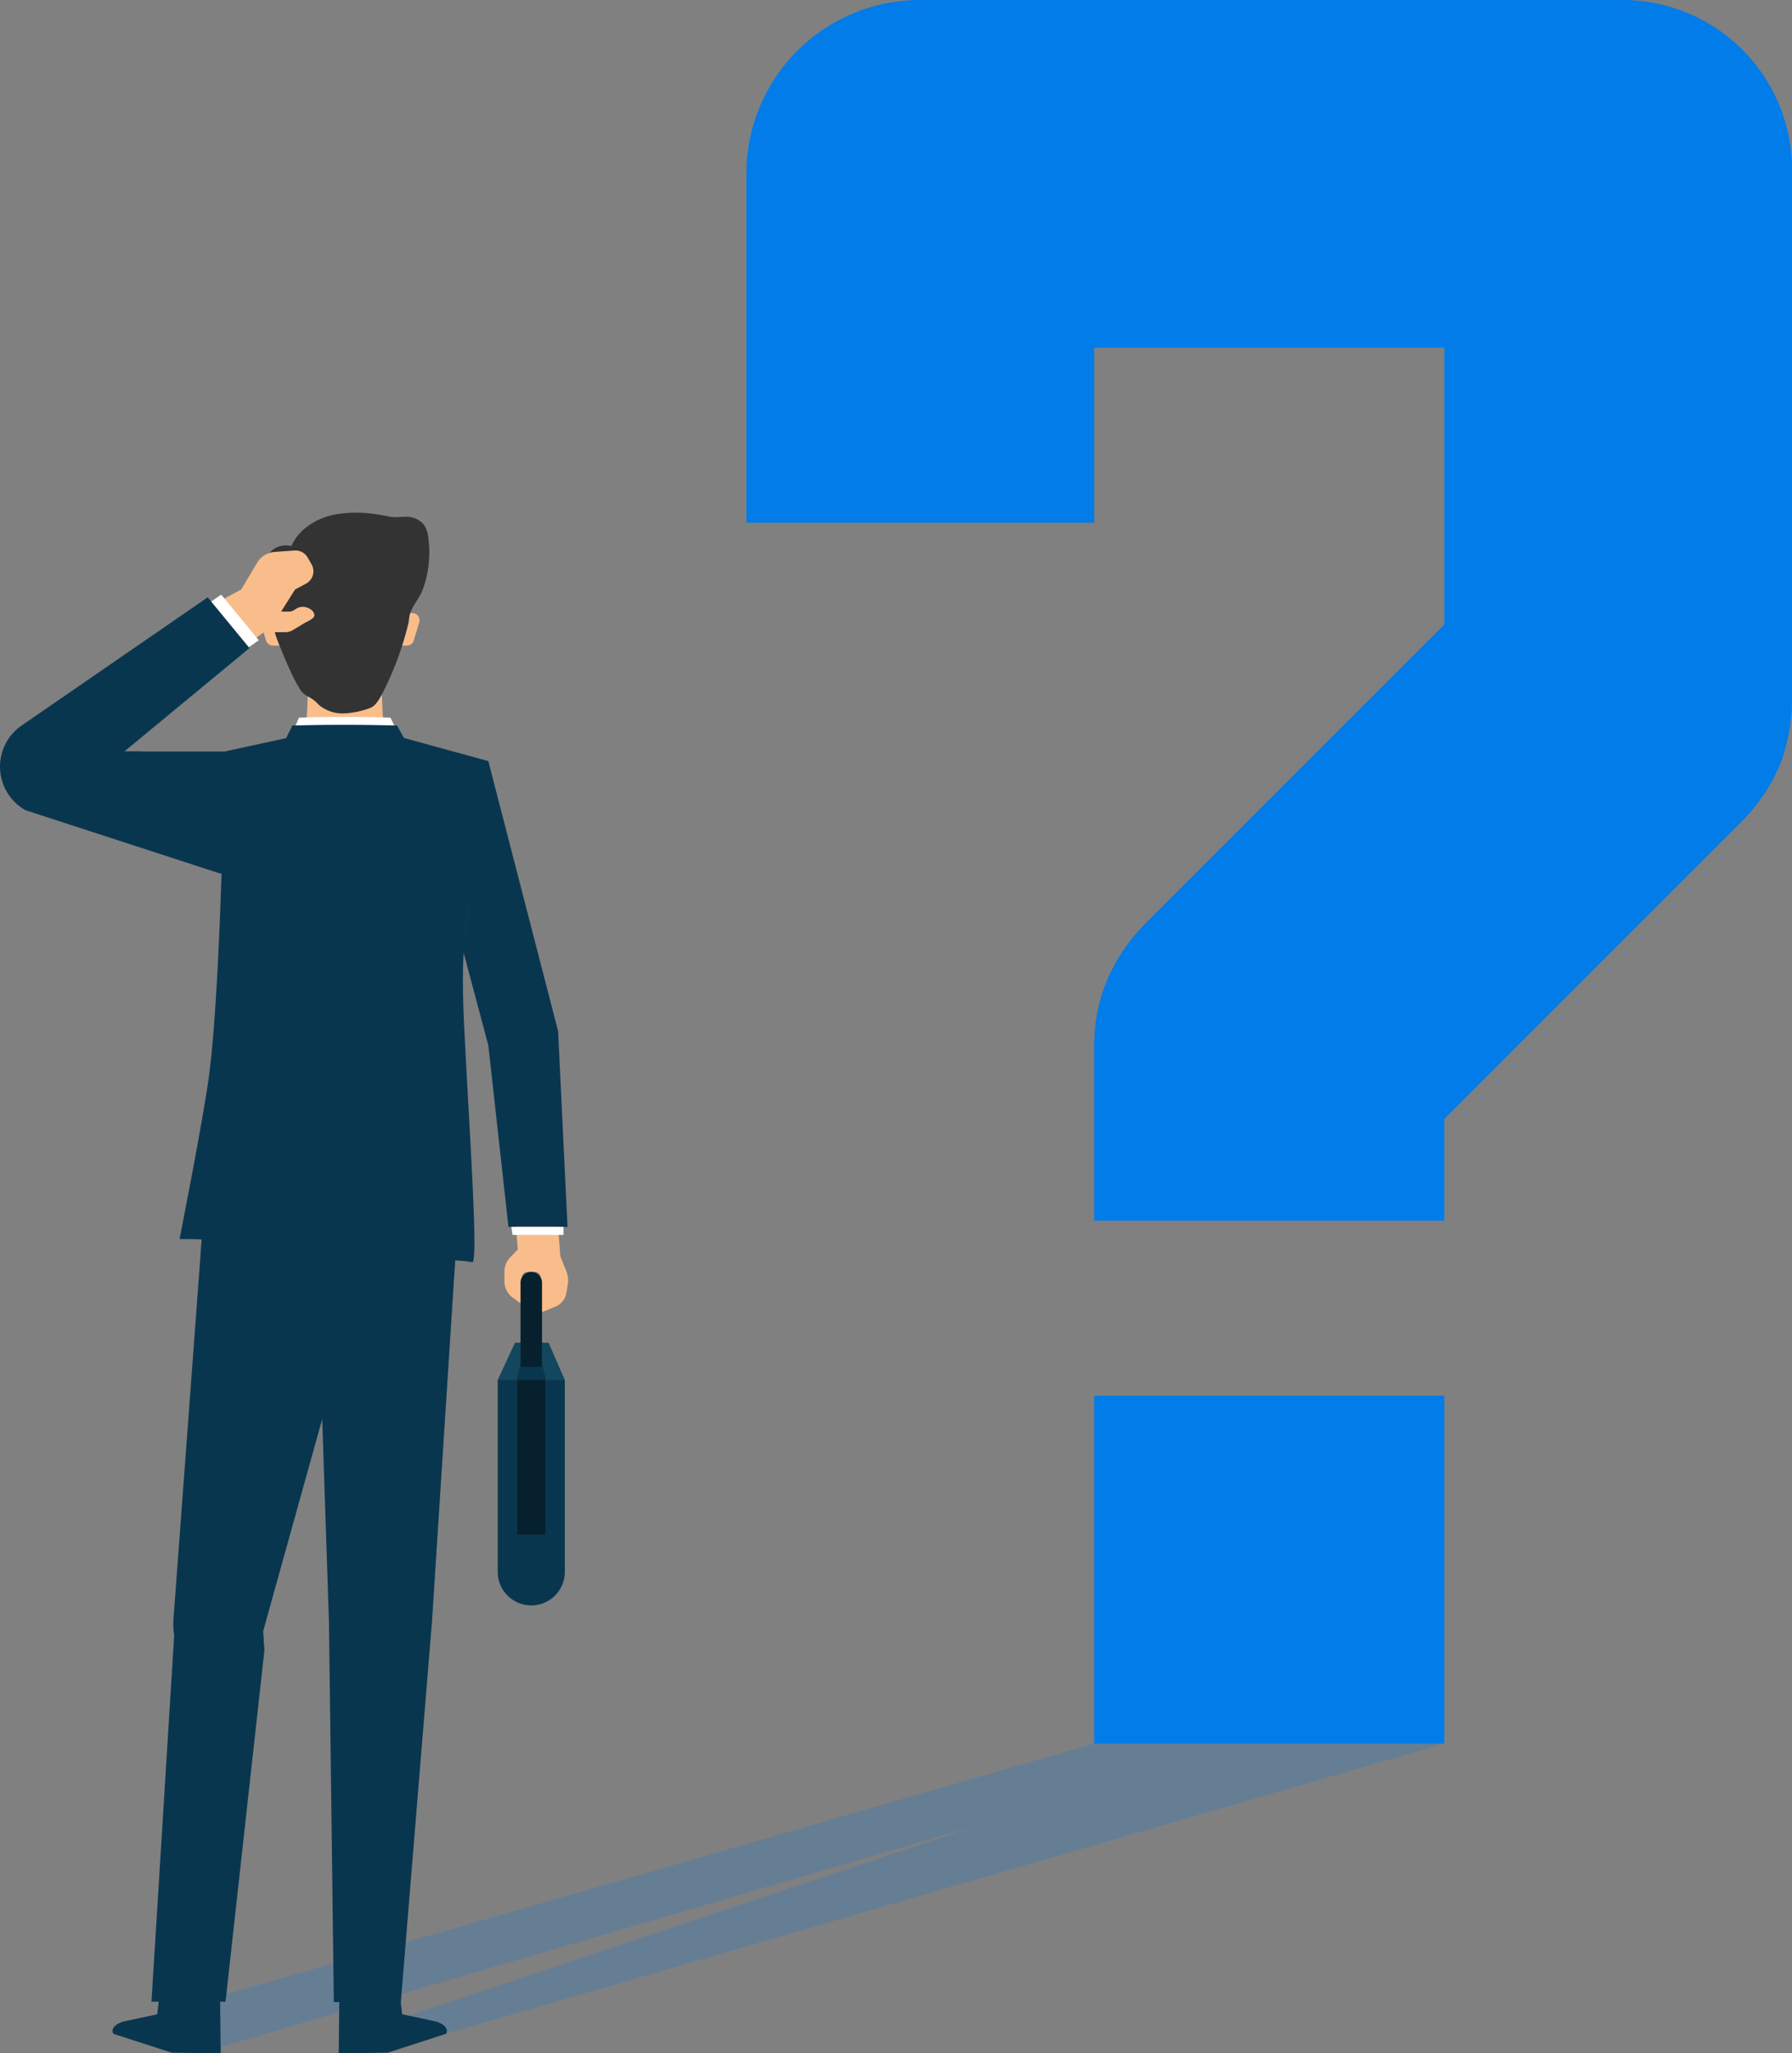 <svg id="Group_615" data-name="Group 615" xmlns="http://www.w3.org/2000/svg" width="340.567" height="390.216" viewBox="0 0 340.567 390.216">
  <rect x="0" y="0" width="340.567" height="390.216" fill="#808080" stroke="none"/>
  <g id="Group_615-2" data-name="Group 615" transform="translate(141.85)">
    <path id="Path_290" data-name="Path 290" d="M1166.214,338.831v99.808a34.808,34.808,0,0,1-2.248,12.588,33.983,33.983,0,0,1-7.194,10.79l-56.648,56.648V538h-66.539V504.728a32.8,32.8,0,0,1,2.7-13.038,35.665,35.665,0,0,1,7.193-10.34l56.648-56.648V372.1h-66.539V405.37H967.5V338.831a33,33,0,0,1,33.269-32.82h132.628a32.252,32.252,0,0,1,32.82,32.82ZM1033.586,571.267h66.539v66.089h-66.539Z" transform="translate(-967.497 -306.011)" fill="#017ce8"/>
  </g>
  <path id="Path_291" data-name="Path 291" d="M594.825,1385.859l186.442-53.838h66.539l-189.683,55.13H640.683l118.844-39.722L612.909,1390.38Z" transform="translate(-573.327 -1000.676)" fill="#017ce8" opacity="0.2"/>
  <g id="Group_624" data-name="Group 624" transform="translate(0 97.438)">
    <g id="Group_623" data-name="Group 623" transform="translate(0 0)">
      <g id="Group_622" data-name="Group 622">
        <g id="Group_621" data-name="Group 621">
          <path id="Path_292" data-name="Path 292" d="M835.228,1024.664l.51,6.686,1.132,2.814a4.684,4.684,0,0,1,.278,2.48l-.243,1.526a3.54,3.54,0,0,1-2.127,2.742l-2.784,1.135v-6.653a1.077,1.077,0,0,0-1.051-1.1h-1.47a1.078,1.078,0,0,0-1.051,1.1v5.049l-1.757-1.275a3.851,3.851,0,0,1-1.56-3.12v-1.788a3.89,3.89,0,0,1,1.06-2.683l1.491-1.563-.449-5.081Z" transform="translate(-729.24 -890.017)" fill="#f9bd8b"/>
          <path id="Path_293" data-name="Path 293" d="M709.265,672.975H683.809A1.369,1.369,0,0,1,682.5,672l-1.043-3.437a1.369,1.369,0,0,1,1.31-1.767h27.542a1.369,1.369,0,0,1,1.31,1.767L710.575,672A1.369,1.369,0,0,1,709.265,672.975Z" transform="translate(-631.94 -647.723)" fill="#f9bd8b"/>
          <g id="Group_616" data-name="Group 616" transform="translate(53.418 5.219)">
            <path id="Path_294" data-name="Path 294" d="M717.369,715.324c-.155-1.864-.248-6.066-.248-6.066H703.129s-.093,4.2-.248,6.066-2.8,2.874-2.8,2.874l5.479,2.617a10.585,10.585,0,0,0,9.124,0l5.479-2.617S717.525,717.188,717.369,715.324Z" transform="translate(-698.011 -681.689)" fill="#f9bd8b"/>
            <path id="Path_295" data-name="Path 295" d="M705.779,623.891s-13.342.233-12.022,12.584a92.238,92.238,0,0,0,2.4,10.362,11.815,11.815,0,0,0,2.572,4.56c1.864,2.054,4.823,4.893,7.053,5.041,2.23-.148,5.189-2.987,7.053-5.041a11.818,11.818,0,0,0,2.572-4.56,92.215,92.215,0,0,0,2.4-10.362C719.121,624.124,705.779,623.891,705.779,623.891Z" transform="translate(-693.665 -623.891)" fill="#ce9874"/>
          </g>
          <path id="Path_296" data-name="Path 296" d="M743.089,1029.294l-.033.51-.145,2.273-.2,3.054-4.217,65.6-5.921,72.306H719.853l-.929-72.339-1.283-38.482v-.01l-.107-3.24,1.041-24.267.11-2.551.02-.5.087-2,.133-3.146C728.815,1024.334,733.2,1022.8,743.089,1029.294Z" transform="translate(-656.408 -889.996)" fill="#09364f"/>
          <path id="Path_297" data-name="Path 297" d="M648.087,1019.317v.005C648.041,1019.327,648.054,1019.325,648.087,1019.317Z" transform="translate(-609.369 -886.397)" fill="#09364f"/>
          <path id="Path_298" data-name="Path 298" d="M648.457,1019.2c-.023.008-.056.013-.1.023C648.391,1019.213,648.429,1019.2,648.457,1019.2Z" transform="translate(-609.57 -886.316)" fill="#09364f"/>
          <path id="Path_299" data-name="Path 299" d="M651.13,1021.443v31.107l-1.283,4.595,0,.008-10.695,38.4-.538,1.939.23,3.714-7.345,66.365-.038.342H617.4l4.314-69.577a16.485,16.485,0,0,1-.066-4.044l5.069-68.2.227-3.046.385-5.189c.028-.005.079-.013.158-.028a31.532,31.532,0,0,1,15.677.658c1.2.352,2.413.768,3.684,1.245C648.2,1020.242,649.615,1020.813,651.13,1021.443Z" transform="translate(-588.614 -884.939)" fill="#09364f"/>
          <path id="Path_300" data-name="Path 300" d="M761.295,1040.646l-4.559,70.923-5.921,72.306-6.342-.061,4.1-143.169Z" transform="translate(-674.647 -900.838)" fill="#09364f" opacity="0.5" style="mix-blend-mode: multiply;isolation: isolate"/>
          <path id="Path_301" data-name="Path 301" d="M672.351,1026.843l-3.388,35.7.061.005-10.695,38.4-.538,1.939.23,3.714-7.345,66.365-4.944-.074,5.888-70.452,16.453-77.309C669.423,1025.641,670.836,1026.213,672.351,1026.843Z" transform="translate(-607.794 -890.339)" fill="#09364f" opacity="0.5" style="mix-blend-mode: multiply;isolation: isolate"/>
          <path id="Path_302" data-name="Path 302" d="M727.7,1482.682l-.113,10.215,9.293-.117,11.11-3.593s.927-1.391-1.855-2.319l-6.492-1.391-.315-2.8Z" transform="translate(-663.214 -1200.12)" fill="#09364f"/>
          <path id="Path_303" data-name="Path 303" d="M614.932,1482.682l.113,10.215-9.293-.117-11.11-3.593s-.927-1.391,1.855-2.319l6.492-1.391.315-2.8Z" transform="translate(-573.103 -1200.12)" fill="#09364f"/>
          <path id="Path_304" data-name="Path 304" d="M689.573,839.964c-6.367-1.048-12.03.448-22.478-.318l-8.419-.765c-9.724-.709-15.92-3.29-22.37-3.29-2.121,0-2.377-.022-2.377-.022.018-.051,4.561-23.1,5.612-31.125,2.357-17.98,2.917-61.519,2.917-61.519l11.625-2.521,22.612-.023,15.912,4.365c-.078,10.834-3.052,21.458-4.337,32.4-.9,7.619-.371,15.628,0,22.965C689,814.5,690.751,840.158,689.573,839.964Z" transform="translate(-599.804 -697.542)" fill="#09364f"/>
          <path id="Path_305" data-name="Path 305" d="M694.65,1039.368l-.2,3.054c-5.141-.227-10.483.656-19.014.031l-4.776-.436-.349-.031-3.294-.3c-8.919-.651-14.868-2.875-20.767-3.24l.227-3.046c5.824.406,11.735,2.582,20.54,3.224l3.424.311c.074.005.145.013.219.018l4.776.436C684.081,1040.024,689.448,1039.11,694.65,1039.368Z" transform="translate(-608.148 -897.287)" fill="#09364f" opacity="0.5" style="mix-blend-mode: multiply;isolation: isolate"/>
          <g id="Group_617" data-name="Group 617" transform="translate(49.475 0)">
            <path id="Path_306" data-name="Path 306" d="M688.78,640.88a22.525,22.525,0,0,1-1.223-2.3q-1.239-2.606-2.293-5.294a23.152,23.152,0,0,1-1.008-2.725,6.727,6.727,0,0,0-.466-1.956c-.274-.459-.763-.766-1.045-1.228-1.216-1.993-1.4-5.049-1.234-7.309a8,8,0,0,1,1.55-4.517,4.1,4.1,0,0,1,4.316-1.469c1.419-3.329,4.922-5.4,8.482-6.05a24.849,24.849,0,0,1,7.363-.047c1.085.126,2.156.408,3.221.555,1.088.151,2.191-.145,3.3.005a4.118,4.118,0,0,1,2.846,1.551,5.326,5.326,0,0,1,.781,2.351,20.5,20.5,0,0,1-1.056,9.92c-.586,1.6-1.85,2.873-2.381,4.491-.238.726-.2,1.459-.409,2.2a60.447,60.447,0,0,1-4.89,13.059c-.539.98-1.229,2.323-2.328,2.728a15.943,15.943,0,0,1-4.613,1,7.05,7.05,0,0,1-5.126-1.6,6.522,6.522,0,0,0-1.974-1.54A3.969,3.969,0,0,1,688.78,640.88Z" transform="translate(-681.457 -607.731)" fill="#333"/>
          </g>
          <g id="Group_618" data-name="Group 618" transform="translate(49.475)" style="mix-blend-mode: lighten;isolation: isolate">
            <path id="Path_307" data-name="Path 307" d="M692.575,683.729q.836,2.126,1.784,4.2c-.383-.646-.719-1.328-1.044-2.008q-1.239-2.608-2.292-5.294a22.857,22.857,0,0,1-1.007-2.724c-.021-.08-.037-.162-.052-.245.027.055.061.107.092.159.282.462.771.771,1.047,1.23a6.754,6.754,0,0,1,.465,1.956A23.48,23.48,0,0,0,692.575,683.729Z" transform="translate(-687.218 -655.077)" fill="#333"/>
            <path id="Path_308" data-name="Path 308" d="M713.366,612.427a4.61,4.61,0,0,0-2.072-.784c-1.111-.153-2.213.144-3.3-.006-1.065-.147-2.136-.429-3.219-.557a24.841,24.841,0,0,0-7.363.049c-3.559.652-7.063,2.72-8.483,6.05a4.1,4.1,0,0,0-4.315,1.469,7.988,7.988,0,0,0-1.548,4.517,16.859,16.859,0,0,0,.312,4.93,4.161,4.161,0,0,1-.63-.722c-1.215-1.992-1.4-5.05-1.233-7.308a7.975,7.975,0,0,1,1.548-4.517,4.1,4.1,0,0,1,4.315-1.469c1.42-3.33,4.924-5.4,8.483-6.05a24.837,24.837,0,0,1,7.363-.049c1.083.129,2.154.41,3.219.557,1.09.15,2.191-.147,3.3,0a4.122,4.122,0,0,1,2.846,1.551A5.276,5.276,0,0,1,713.366,612.427Z" transform="translate(-681.458 -607.729)" fill="#333" opacity="0.3" style="mix-blend-mode: screen;isolation: isolate"/>
          </g>
          <g id="Group_619" data-name="Group 619" transform="translate(51.393 20.365)" style="mix-blend-mode: lighten;isolation: isolate">
            <path id="Path_309" data-name="Path 309" d="M688.226,673.007a8.285,8.285,0,0,1-.829-2.216,2.691,2.691,0,0,1,.413.505A4.771,4.771,0,0,1,688.226,673.007Z" transform="translate(-687.397 -670.791)" fill="#333"/>
          </g>
          <path id="Path_310" data-name="Path 310" d="M701.9,728.018c5.831-.185,11.616-.167,17.371,0l1.254,2.571a160.877,160.877,0,0,1-19.739.018Z" transform="translate(-645.069 -689.082)" fill="#fff"/>
          <path id="Path_311" data-name="Path 311" d="M697.614,732.686c6.679-.185,13.307-.167,19.9,0l1.436,2.571a211.1,211.1,0,0,1-22.612.018Z" transform="translate(-642.057 -692.242)" fill="#09364f"/>
          <path id="Path_312" data-name="Path 312" d="M666.612,1261.846l.23,3.715-8.082-3.789,8.391-1.864Z" transform="translate(-616.614 -1049.291)" fill="#09364f" opacity="0.5" style="mix-blend-mode: multiply;isolation: isolate"/>
          <path id="Path_313" data-name="Path 313" d="M570.293,710.06l-37.217-12.106a9.5,9.5,0,0,1-.9-15.949l35.566-24.5,7.931,9.642-23.793,19.662h19.034A58.477,58.477,0,0,1,570.293,710.06Z" transform="translate(-528.258 -641.43)" fill="#09364f"/>
          <path id="Path_314" data-name="Path 314" d="M568,748.245H552.073l15.53.513-5.263.233,5.457.207,3.646-.953Z" transform="translate(-544.382 -702.866)" fill="#09364f" style="mix-blend-mode: multiply;isolation: isolate"/>
          <path id="Path_315" data-name="Path 315" d="M660.547,647.749l3.137-2.272h4.031a2.852,2.852,0,0,0,1.479-.413l2.1-1.272c.57-.345,2-.87,1.976-1.555a1.455,1.455,0,0,0-.665-1.071,2.692,2.692,0,0,0-1.9-.49c-.861.109-1.357.88-2.164.885-.534,0-1.067,0-1.6,0l2.66-4.205,2.07-1.106a2.669,2.669,0,0,0,1.055-3.686l-.738-1.283a2.67,2.67,0,0,0-2.5-1.331l-3.752.269A4.244,4.244,0,0,0,662.5,632.1l-3.143,5.258-5.167,2.78Z" transform="translate(-613.521 -622.769)" fill="#f9bd8b"/>
          <path id="Path_316" data-name="Path 316" d="M710.558,1003.132l5.1-20.155,3.362,21.043Z" transform="translate(-651.685 -861.793)" fill="#09364f" opacity="0.5" style="mix-blend-mode: multiply;isolation: isolate"/>
          <path id="Path_317" data-name="Path 317" d="M805.463,753.883l13.266,51.345,1.786,37.172H809.29l-3.827-34.5-4.847-18.185Z" transform="translate(-712.659 -706.683)" fill="#09364f"/>
          <g id="Group_620" data-name="Group 620" transform="translate(94.59 144.274)">
            <path id="Rectangle_142" data-name="Rectangle 142" d="M0,0H12.756a0,0,0,0,1,0,0V36.465a6.378,6.378,0,0,1-6.378,6.378h0A6.378,6.378,0,0,1,0,36.465V0A0,0,0,0,1,0,0Z" transform="translate(0 20.536)" fill="#09364f"/>
            <path id="Path_318" data-name="Path 318" d="M833.912,1103.22l-3.092-7.082h-6.378l-3.286,7.082Z" transform="translate(-821.156 -1082.683)" fill="#12475e"/>
            <rect id="Rectangle_143" data-name="Rectangle 143" width="5.358" height="29.388" transform="translate(3.699 20.536)" fill="#06212d"/>
            <path id="Path_319" data-name="Path 319" d="M836.042,1096.138H834l-1.786,7.082h5.613Z" transform="translate(-828.644 -1082.683)" fill="#09364f"/>
            <path id="Rectangle_144" data-name="Rectangle 144" d="M2.041,0h0A2.041,2.041,0,0,1,4.082,2.041V18.058a0,0,0,0,1,0,0H0a0,0,0,0,1,0,0V2.041A2.041,2.041,0,0,1,2.041,0Z" transform="translate(4.337)" fill="#06212d"/>
          </g>
          <path id="Path_320" data-name="Path 320" d="M801.4,846.617l1.214-7.594,3.381,24.039Z" transform="translate(-713.189 -764.328)" fill="#09364f" opacity="0.5" style="mix-blend-mode: multiply;isolation: isolate"/>
        </g>
      </g>
    </g>
    <path id="Path_321" data-name="Path 321" d="M652.548,657.232l1.9-1.307,7.143,8.674-1.89,1.325Z" transform="translate(-612.409 -640.361)" fill="#fff"/>
    <path id="Path_322" data-name="Path 322" d="M829.189,1027.977l.212,1.531H839.1v-1.531Z" transform="translate(-732.005 -892.26)" fill="#fff"/>
  </g>
</svg>
